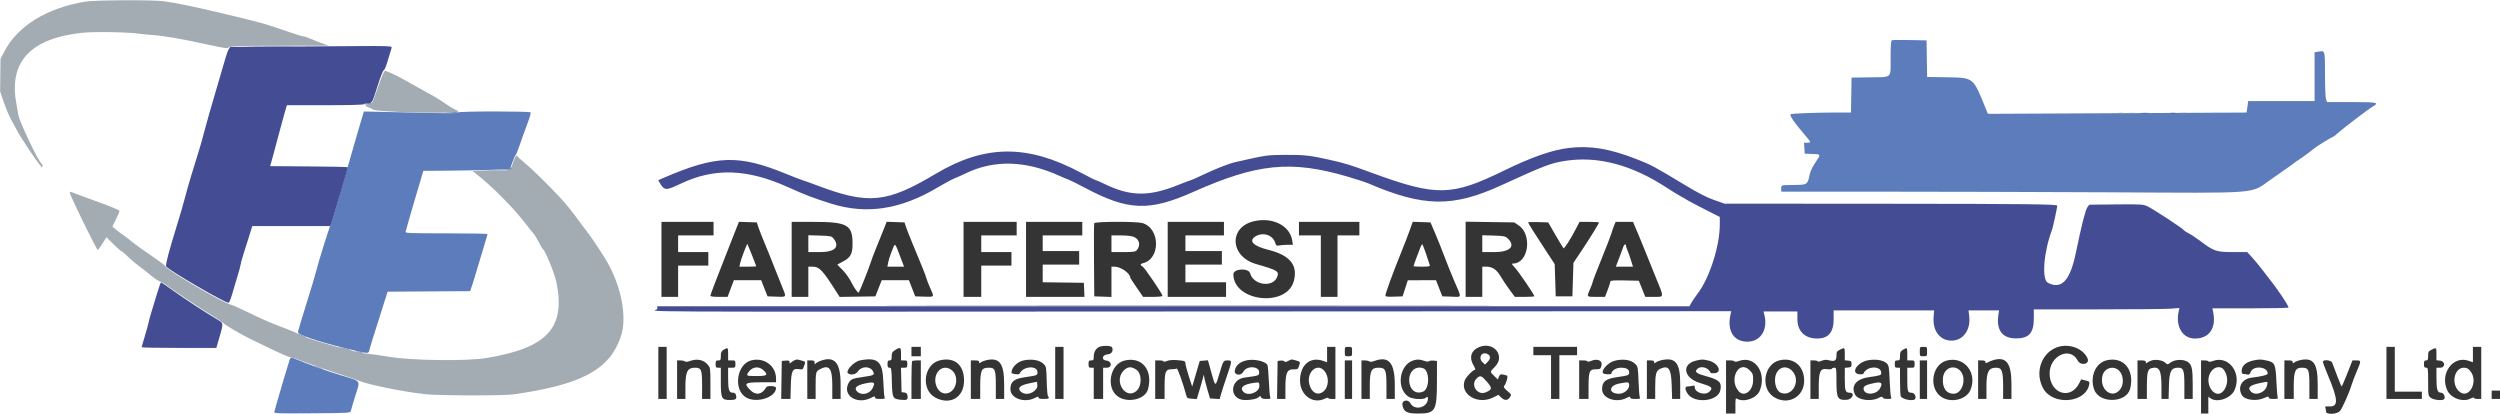 <svg id="svg" version="1.1" xmlns="http://www.w3.org/2000/svg" xmlns:xlink="http://www.w3.org/1999/xlink" width="400" height="66.279" viewBox="0, 0, 400,66.279"><g id="svgg"><path id="path0" d="M200.667 35.386 C 196.547 36.320,196.776 41.050,201.000 42.256 C 204.449 43.242,204.716 43.410,204.324 44.356 C 203.617 46.063,200.523 45.614,200.023 43.733 C 199.782 42.828,197.331 42.968,197.337 43.887 C 197.367 48.272,205.860 49.226,207.008 44.973 C 207.694 42.428,206.399 40.838,202.937 39.974 C 200.514 39.370,199.719 38.547,200.864 37.828 C 202.031 37.096,203.613 37.577,204.012 38.787 C 204.187 39.317,204.247 39.359,204.706 39.267 C 204.982 39.212,205.581 39.167,206.035 39.167 L 206.863 39.167 206.750 38.458 C 206.374 36.102,203.627 34.714,200.667 35.386 M105.833 41.500 L 105.833 47.500 107.167 47.500 L 108.500 47.500 108.500 45.000 L 108.500 42.500 110.917 42.500 L 113.333 42.500 113.333 41.417 L 113.333 40.333 110.917 40.333 L 108.500 40.333 108.500 39.000 L 108.500 37.667 111.333 37.667 L 114.167 37.667 114.167 36.583 L 114.167 35.500 110.000 35.500 L 105.833 35.500 105.833 41.500 M116.962 38.702 C 114.512 44.915,113.667 47.124,113.667 47.311 C 113.667 47.437,114.127 47.500,115.042 47.499 L 116.417 47.499 116.917 46.167 L 117.417 44.835 119.601 44.834 L 121.786 44.833 122.296 46.125 L 122.807 47.417 124.237 47.465 C 125.904 47.521,125.858 47.610,125.101 45.782 C 124.790 45.031,124.231 43.629,123.860 42.667 C 123.489 41.704,122.838 40.092,122.413 39.083 C 121.989 38.075,121.516 36.875,121.363 36.417 L 121.083 35.583 119.656 35.536 L 118.229 35.488 116.962 38.702 M126.667 41.500 L 126.667 47.500 128.000 47.500 L 129.333 47.500 129.333 45.083 L 129.333 42.667 129.958 42.667 C 131.111 42.668,131.576 43.156,133.890 46.796 L 134.343 47.508 137.202 47.462 L 140.061 47.417 140.568 46.125 L 141.075 44.833 143.250 44.833 L 145.425 44.833 145.932 46.125 L 146.438 47.417 147.886 47.465 C 149.545 47.520,149.513 47.567,148.838 46.094 C 148.566 45.499,148.292 44.803,148.231 44.548 C 148.126 44.115,147.486 42.514,145.881 38.667 C 145.518 37.796,145.108 36.746,144.970 36.333 L 144.720 35.583 143.291 35.535 L 141.862 35.487 141.523 36.369 C 141.337 36.853,140.798 38.188,140.325 39.333 C 139.853 40.479,139.370 41.754,139.251 42.167 C 139.060 42.835,137.538 46.651,137.397 46.815 C 137.305 46.923,136.698 46.123,136.398 45.500 C 135.943 44.553,135.148 43.454,134.511 42.892 C 134.184 42.603,133.954 42.340,134.000 42.308 C 134.046 42.276,134.458 42.055,134.917 41.816 C 136.105 41.196,136.419 40.587,136.409 38.917 C 136.390 35.964,135.541 35.502,130.125 35.501 L 126.667 35.500 126.667 41.500 M154.167 41.500 L 154.167 47.500 155.583 47.500 L 157.000 47.500 157.000 45.000 L 157.000 42.500 159.417 42.500 L 161.833 42.500 161.833 41.417 L 161.833 40.333 159.417 40.333 L 157.000 40.333 157.000 39.000 L 157.000 37.667 159.833 37.667 L 162.667 37.667 162.667 36.583 L 162.667 35.500 158.417 35.500 L 154.167 35.500 154.167 41.500 M164.167 41.500 L 164.167 47.500 168.841 47.500 L 173.515 47.500 173.466 46.375 L 173.417 45.250 170.125 45.205 L 166.833 45.160 166.833 43.746 L 166.833 42.333 169.750 42.333 L 172.667 42.333 172.667 41.250 L 172.667 40.167 169.750 40.167 L 166.833 40.167 166.833 38.917 L 166.833 37.667 170.000 37.667 L 173.167 37.667 173.167 36.583 L 173.167 35.500 168.667 35.500 L 164.167 35.500 164.167 41.500 M175.076 35.709 C 175.032 35.825,175.015 38.506,175.039 41.668 L 175.083 47.417 176.458 47.465 L 177.833 47.513 177.833 45.090 L 177.833 42.667 178.339 42.667 C 179.305 42.667,180.833 43.728,180.833 44.400 C 180.833 44.464,181.298 45.189,181.867 46.009 L 182.900 47.500 184.450 47.500 C 185.338 47.500,186.000 47.431,186.000 47.339 C 186.000 47.034,183.151 42.836,182.825 42.662 C 182.387 42.428,182.416 42.224,182.904 42.101 C 185.736 41.391,185.618 36.463,182.750 35.683 C 181.765 35.415,175.180 35.438,175.076 35.709 M186.833 41.500 L 186.833 47.500 191.500 47.500 L 196.167 47.500 196.167 46.333 L 196.167 45.167 192.917 45.167 L 189.667 45.167 189.667 43.750 L 189.667 42.333 192.583 42.333 L 195.500 42.333 195.500 41.250 L 195.500 40.167 192.583 40.167 L 189.667 40.167 189.667 38.917 L 189.667 37.667 192.750 37.667 L 195.833 37.667 195.833 36.583 L 195.833 35.500 191.333 35.500 L 186.833 35.500 186.833 41.500 M207.833 36.583 L 207.833 37.667 209.583 37.667 L 211.333 37.667 211.333 42.583 L 211.333 47.500 212.667 47.500 L 214.000 47.500 214.000 42.583 L 214.000 37.667 215.750 37.667 L 217.500 37.667 217.500 36.583 L 217.500 35.500 212.667 35.500 L 207.833 35.500 207.833 36.583 M225.581 36.785 C 225.330 37.499,224.638 39.283,224.044 40.750 C 222.834 43.735,221.667 46.947,221.667 47.288 C 221.667 47.463,221.974 47.503,223.042 47.465 L 224.417 47.417 224.833 46.128 L 225.250 44.840 227.504 44.837 L 229.758 44.833 230.265 46.125 L 230.771 47.417 232.240 47.465 C 233.960 47.522,233.912 47.807,232.667 44.917 C 232.193 43.817,231.484 42.054,231.092 41.000 C 230.699 39.946,230.041 38.296,229.628 37.333 L 228.877 35.583 227.458 35.535 L 226.038 35.488 225.581 36.785 M234.500 41.487 L 234.500 47.500 235.833 47.500 L 237.167 47.500 237.167 45.083 L 237.167 42.667 237.766 42.667 C 238.789 42.667,239.449 43.107,240.105 44.226 C 240.433 44.786,241.079 45.751,241.540 46.372 L 242.379 47.500 243.940 47.500 C 244.798 47.500,245.500 47.452,245.500 47.393 C 245.500 47.160,242.921 43.379,242.361 42.792 C 241.869 42.276,241.821 42.167,242.082 42.167 C 244.565 42.167,245.220 37.534,242.950 36.030 L 242.275 35.583 238.388 35.528 L 234.500 35.473 234.500 41.487 M244.500 35.589 C 244.500 35.708,245.550 37.375,247.417 40.219 L 248.750 42.250 248.833 44.833 L 248.917 47.417 250.250 47.417 L 251.583 47.417 251.667 44.735 L 251.750 42.053 253.024 40.152 C 254.333 38.196,255.833 35.763,255.833 35.595 C 255.833 35.543,255.133 35.500,254.278 35.500 L 252.722 35.500 252.227 36.458 C 251.295 38.264,250.285 39.851,250.153 39.717 C 250.081 39.644,249.502 38.683,248.867 37.583 L 247.712 35.583 246.106 35.536 C 245.223 35.509,244.500 35.534,244.500 35.589 M258.255 36.097 C 258.118 36.426,257.931 36.970,257.839 37.306 C 257.748 37.642,257.034 39.488,256.253 41.408 C 255.472 43.328,254.833 44.988,254.833 45.096 C 254.833 45.204,254.646 45.716,254.417 46.234 C 253.844 47.528,253.822 47.500,255.402 47.500 L 256.804 47.500 257.235 46.371 C 257.473 45.751,257.667 45.149,257.667 45.033 C 257.667 44.873,258.201 44.835,259.938 44.870 L 262.208 44.917 262.729 46.206 L 263.250 47.496 264.625 47.498 C 266.319 47.500,266.303 47.736,264.854 44.207 C 264.223 42.673,263.460 40.779,263.158 40.000 C 262.855 39.221,262.409 38.133,262.167 37.583 C 261.924 37.033,261.628 36.340,261.509 36.042 L 261.293 35.500 259.899 35.500 L 258.504 35.500 258.255 36.097 M133.348 38.143 C 134.429 39.479,133.607 40.333,131.241 40.333 L 129.333 40.333 129.333 38.985 L 129.333 37.637 131.182 37.694 C 132.889 37.746,133.054 37.780,133.348 38.143 M181.423 37.909 C 182.338 38.291,182.544 39.275,181.871 40.042 C 181.655 40.287,181.316 40.333,179.724 40.333 L 177.833 40.333 177.833 39.000 L 177.833 37.667 179.339 37.667 C 180.277 37.667,181.062 37.758,181.423 37.909 M241.237 38.154 C 242.551 39.390,241.618 40.333,239.083 40.333 L 237.167 40.333 237.167 38.985 L 237.167 37.637 238.987 37.694 C 240.643 37.745,240.846 37.786,241.237 38.154 M120.312 40.809 C 120.690 41.758,121.000 42.565,121.000 42.601 C 121.000 42.637,120.394 42.667,119.653 42.667 L 118.307 42.667 118.414 42.125 C 118.527 41.558,119.513 38.952,119.583 39.035 C 119.606 39.062,119.933 39.860,120.312 40.809 M144.251 41.625 L 144.652 42.667 143.318 42.667 L 141.985 42.667 142.099 42.042 C 142.161 41.698,142.360 41.042,142.540 40.583 C 143.301 38.646,143.045 38.490,144.251 41.625 M227.914 39.917 C 228.027 40.192,228.248 40.829,228.405 41.333 C 228.561 41.837,228.728 42.344,228.775 42.458 C 228.840 42.615,228.526 42.667,227.514 42.667 C 226.773 42.667,226.167 42.634,226.167 42.593 C 226.167 42.479,226.976 40.265,227.277 39.555 C 227.451 39.146,227.576 39.006,227.627 39.167 C 227.671 39.304,227.800 39.642,227.914 39.917 M260.167 39.360 C 260.167 39.455,260.270 39.769,260.397 40.058 C 260.523 40.347,260.773 41.052,260.951 41.625 L 261.276 42.667 259.905 42.667 L 258.534 42.667 259.031 41.375 C 259.304 40.665,259.608 39.842,259.707 39.548 C 259.869 39.060,260.167 38.939,260.167 39.360 M150.042 48.958 C 172.110 48.982,208.223 48.982,230.292 48.958 C 252.360 48.935,234.304 48.916,190.167 48.916 C 146.029 48.916,127.973 48.935,150.042 48.958 M175.893 55.499 C 175.358 55.715,175.000 56.331,175.000 57.037 C 175.000 57.598,174.954 57.667,174.583 57.667 C 174.218 57.667,174.167 57.739,174.167 58.250 C 174.167 58.761,174.218 58.833,174.583 58.833 L 175.000 58.833 175.000 61.333 L 175.000 63.833 175.750 63.833 L 176.500 63.833 176.500 61.333 L 176.500 58.833 177.094 58.833 C 177.972 58.833,177.915 57.782,177.032 57.697 C 176.162 57.614,176.310 56.773,177.208 56.698 C 177.857 56.645,178.166 56.173,177.940 55.584 C 177.832 55.303,176.513 55.248,175.893 55.499 M236.583 55.567 C 235.367 56.104,235.037 57.214,235.737 58.409 C 235.981 58.826,236.103 59.167,236.008 59.167 C 235.660 59.167,234.514 60.370,234.330 60.928 C 233.597 63.149,236.487 64.822,238.925 63.587 L 239.740 63.175 240.171 63.587 C 240.725 64.118,241.222 64.112,241.577 63.569 C 241.857 63.142,241.854 63.133,241.174 62.551 C 240.675 62.124,240.535 61.909,240.659 61.759 C 241.010 61.336,241.336 60.156,241.120 60.090 C 240.173 59.800,239.995 59.825,239.825 60.273 L 239.655 60.720 239.077 60.161 C 238.363 59.468,238.360 59.512,239.167 58.706 C 240.944 56.929,238.959 54.518,236.583 55.567 M328.833 55.681 C 326.487 56.745,325.592 59.765,326.917 62.150 C 328.460 64.929,333.674 64.505,334.265 61.552 C 334.360 61.075,334.329 61.039,333.678 60.874 L 332.990 60.700 332.669 61.329 C 331.265 64.080,327.950 62.970,327.940 59.745 C 327.932 56.909,331.234 55.379,332.418 57.669 C 332.888 58.578,334.399 58.295,334.015 57.371 C 333.296 55.634,330.760 54.807,328.833 55.681 M105.333 59.667 L 105.333 63.833 106.000 63.833 L 106.667 63.833 106.667 59.667 L 106.667 55.500 106.000 55.500 L 105.333 55.500 105.333 59.667 M145.833 56.250 L 145.833 57.000 146.583 57.000 L 147.333 57.000 147.333 56.250 L 147.333 55.500 146.583 55.500 L 145.833 55.500 145.833 56.250 M168.833 59.667 L 168.833 63.833 169.500 63.833 L 170.167 63.833 170.167 59.667 L 170.167 55.500 169.500 55.500 L 168.833 55.500 168.833 59.667 M212.333 56.731 L 212.333 57.961 211.661 57.729 C 209.613 57.024,208.012 58.405,208.004 60.883 C 207.996 63.221,210.075 64.735,211.986 63.782 C 212.268 63.641,212.500 63.595,212.500 63.679 C 212.500 63.764,212.762 63.833,213.083 63.833 L 213.667 63.833 213.667 59.667 L 213.667 55.500 213.000 55.500 L 212.333 55.500 212.333 56.731 M215.167 56.250 C 215.167 56.996,215.170 57.000,215.750 57.000 C 216.330 57.000,216.333 56.996,216.333 56.250 C 216.333 55.504,216.330 55.500,215.750 55.500 C 215.170 55.500,215.167 55.504,215.167 56.250 M245.333 56.167 L 245.333 56.833 246.750 56.833 L 248.167 56.833 248.167 60.333 L 248.167 63.833 248.833 63.833 L 249.500 63.833 249.500 60.333 L 249.500 56.833 250.917 56.833 L 252.333 56.833 252.333 56.167 L 252.333 55.500 248.833 55.500 L 245.333 55.500 245.333 56.167 M307.167 56.250 C 307.167 56.996,307.170 57.000,307.750 57.000 C 308.330 57.000,308.333 56.996,308.333 56.250 C 308.333 55.504,308.330 55.500,307.750 55.500 C 307.170 55.500,307.167 55.504,307.167 56.250 M381.833 59.667 L 381.833 63.833 384.667 63.833 L 387.500 63.833 387.500 63.250 L 387.500 62.667 385.333 62.667 L 383.167 62.667 383.167 59.083 L 383.167 55.500 382.500 55.500 L 381.833 55.500 381.833 59.667 M395.667 56.731 L 395.667 57.961 394.970 57.721 C 392.465 56.858,390.350 59.765,391.549 62.424 C 392.135 63.724,394.057 64.410,395.306 63.764 C 395.600 63.612,395.833 63.567,395.833 63.662 C 395.833 63.756,396.096 63.833,396.417 63.833 L 397.000 63.833 397.000 59.667 L 397.000 55.500 396.333 55.500 L 395.667 55.500 395.667 56.731 M115.792 55.960 C 115.408 56.198,115.333 56.359,115.333 56.955 C 115.333 57.603,115.296 57.667,114.917 57.667 C 114.552 57.667,114.500 57.739,114.500 58.250 C 114.500 58.761,114.552 58.833,114.917 58.833 L 115.333 58.833 115.333 61.083 C 115.333 63.775,115.449 64.000,116.823 64.000 C 117.731 64.000,117.916 63.850,117.763 63.241 C 117.689 62.948,117.546 62.833,117.253 62.833 C 116.648 62.833,116.500 62.376,116.500 60.511 L 116.500 58.833 117.083 58.833 C 117.639 58.833,117.667 58.806,117.667 58.250 C 117.667 57.694,117.639 57.667,117.083 57.667 L 116.500 57.667 116.500 56.667 C 116.500 55.575,116.466 55.541,115.792 55.960 M143.208 56.019 C 142.749 56.313,142.667 56.465,142.667 57.016 C 142.667 57.556,142.610 57.667,142.333 57.667 C 142.063 57.667,142.000 57.778,142.000 58.250 C 142.000 58.714,142.065 58.833,142.320 58.833 C 142.618 58.833,142.645 58.994,142.695 61.078 C 142.758 63.655,142.836 63.818,144.058 63.956 C 145.099 64.073,145.296 63.971,145.206 63.358 C 145.147 62.958,145.039 62.841,144.691 62.801 L 144.250 62.750 144.203 60.792 L 144.156 58.833 144.661 58.833 C 145.128 58.833,145.167 58.788,145.167 58.250 C 145.167 57.713,145.127 57.667,144.667 57.667 L 144.167 57.667 144.167 56.667 C 144.167 55.544,144.061 55.473,143.208 56.019 M294.375 55.958 C 293.891 56.198,293.833 56.303,293.833 56.935 C 293.833 57.733,293.554 57.883,292.550 57.625 C 292.183 57.531,291.831 57.566,291.425 57.736 C 291.099 57.872,290.833 57.912,290.833 57.825 C 290.833 57.738,290.571 57.667,290.250 57.667 L 289.667 57.667 289.667 60.750 L 289.667 63.833 290.333 63.833 L 291.000 63.833 291.000 61.856 C 291.000 59.425,291.258 58.892,292.349 59.066 C 292.706 59.124,293.025 59.095,293.083 59.000 C 293.140 58.908,293.332 58.833,293.510 58.833 C 293.814 58.833,293.833 58.967,293.833 61.071 C 293.833 63.724,294.027 64.062,295.491 63.966 C 296.388 63.908,296.834 62.833,295.961 62.833 C 295.269 62.833,295.167 62.551,295.167 60.644 L 295.167 58.854 295.708 58.802 C 296.187 58.756,296.250 58.692,296.250 58.250 C 296.250 57.808,296.187 57.744,295.708 57.698 L 295.167 57.646 295.167 56.656 C 295.167 55.573,295.160 55.567,294.375 55.958 M304.459 55.974 C 304.074 56.205,304.001 56.364,304.000 56.958 C 304.000 57.603,303.962 57.667,303.583 57.667 C 303.218 57.667,303.167 57.739,303.167 58.250 C 303.167 58.761,303.218 58.833,303.583 58.833 L 304.000 58.833 304.003 61.042 C 304.004 62.256,304.060 63.333,304.128 63.433 C 304.460 63.932,306.168 64.236,306.412 63.841 C 306.654 63.449,306.300 62.833,305.833 62.833 C 305.224 62.833,305.167 62.639,305.167 60.570 L 305.167 58.833 305.750 58.833 C 306.306 58.833,306.333 58.806,306.333 58.250 C 306.333 57.694,306.306 57.667,305.750 57.667 L 305.167 57.667 305.167 56.667 C 305.167 55.584,305.143 55.561,304.459 55.974 M389.042 55.958 C 388.556 56.199,388.500 56.301,388.500 56.947 C 388.500 57.556,388.449 57.667,388.167 57.667 C 387.897 57.667,387.833 57.778,387.833 58.250 C 387.833 58.722,387.897 58.833,388.167 58.833 C 388.483 58.833,388.500 58.944,388.500 61.071 C 388.500 63.290,388.504 63.312,388.939 63.655 C 389.404 64.020,390.888 64.150,391.079 63.841 C 391.298 63.486,390.969 62.833,390.571 62.833 C 389.983 62.833,389.833 62.362,389.833 60.511 L 389.833 58.833 390.427 58.833 C 391.298 58.833,391.249 57.782,390.375 57.698 L 389.833 57.646 389.833 56.656 C 389.833 55.573,389.826 55.567,389.042 55.958 M237.908 56.603 C 238.496 56.829,238.561 57.335,238.067 57.850 L 237.605 58.333 237.219 57.971 C 236.481 57.277,236.996 56.253,237.908 56.603 M110.419 57.751 C 109.993 57.903,109.697 57.930,109.594 57.827 C 109.506 57.739,109.186 57.667,108.883 57.667 L 108.333 57.667 108.333 60.750 L 108.333 63.833 109.000 63.833 L 109.667 63.833 109.667 61.925 C 109.667 59.450,109.977 58.833,111.221 58.833 C 112.203 58.833,112.333 59.156,112.333 61.593 L 112.333 63.833 113.000 63.833 L 113.667 63.833 113.667 61.346 C 113.667 58.920,113.656 58.847,113.239 58.351 C 112.575 57.562,111.559 57.345,110.419 57.751 M120.213 57.656 C 117.838 58.247,117.281 62.419,119.417 63.620 C 121.097 64.564,124.161 63.560,124.166 62.064 C 124.167 61.734,122.776 61.645,122.597 61.963 C 121.943 63.132,120.950 63.317,120.067 62.433 C 118.950 61.316,119.159 61.167,121.833 61.167 L 124.167 61.167 124.167 60.578 C 124.167 58.541,122.274 57.142,120.213 57.656 M127.167 57.618 C 127.029 57.669,126.785 57.825,126.625 57.964 C 126.362 58.194,126.333 58.190,126.333 57.932 C 126.333 57.704,126.208 57.657,125.708 57.698 L 125.083 57.750 125.038 60.792 L 124.992 63.833 125.733 63.833 L 126.473 63.833 126.528 61.767 C 126.594 59.315,126.796 58.898,127.840 59.065 C 128.395 59.154,128.449 59.123,128.634 58.610 C 128.906 57.858,128.912 57.871,128.208 57.675 C 127.524 57.485,127.527 57.486,127.167 57.618 M131.267 57.739 C 130.909 57.870,130.554 58.077,130.478 58.197 C 130.379 58.352,130.338 58.307,130.336 58.042 C 130.334 57.725,130.243 57.667,129.750 57.667 L 129.167 57.667 129.167 60.750 L 129.167 63.833 129.833 63.833 L 130.500 63.833 130.500 61.847 C 130.500 59.566,130.539 59.408,131.179 59.077 C 132.697 58.292,133.167 58.903,133.167 61.667 L 133.167 63.833 133.833 63.833 L 134.500 63.833 134.498 61.458 C 134.494 58.007,133.535 56.904,131.267 57.739 M137.614 57.661 C 136.617 57.854,135.229 59.342,135.684 59.730 C 136.088 60.075,136.944 59.919,137.250 59.445 C 137.816 58.569,139.193 58.536,139.664 59.386 C 139.997 59.986,139.857 60.066,138.039 60.321 C 136.363 60.555,136.090 60.675,135.752 61.330 C 134.753 63.261,137.117 64.798,139.340 63.663 C 139.894 63.381,140.000 63.367,140.000 63.580 C 140.000 63.773,140.200 63.833,140.843 63.833 C 141.479 63.833,141.653 63.782,141.552 63.625 C 141.477 63.510,141.379 62.353,141.332 61.054 C 141.217 57.820,140.443 57.114,137.614 57.661 M150.354 57.661 C 147.770 58.299,147.299 62.368,149.664 63.619 C 152.044 64.877,154.238 63.583,154.246 60.917 C 154.254 58.366,152.713 57.078,150.354 57.661 M157.709 57.657 C 157.412 57.731,157.056 57.885,156.918 57.999 C 156.712 58.170,156.667 58.159,156.667 57.937 C 156.667 57.733,156.504 57.667,156.000 57.667 L 155.333 57.667 155.333 60.750 L 155.333 63.833 156.083 63.833 L 156.833 63.833 156.836 61.875 C 156.839 59.206,157.008 58.833,158.221 58.833 C 159.203 58.833,159.333 59.156,159.333 61.593 L 159.333 63.833 160.000 63.833 L 160.667 63.833 160.664 61.458 C 160.661 58.094,159.901 57.116,157.709 57.657 M163.806 57.657 C 162.778 57.857,161.833 58.803,161.833 59.632 C 161.833 59.844,163.064 59.998,163.143 59.796 C 163.616 58.584,166.000 58.401,166.000 59.578 C 166.000 60.039,165.912 60.074,164.083 60.340 C 162.214 60.612,161.667 61.053,161.667 62.288 C 161.667 63.726,163.894 64.528,165.548 63.685 C 166.037 63.436,166.167 63.418,166.167 63.601 C 166.167 63.769,166.399 63.833,167.000 63.833 C 167.816 63.833,167.987 63.726,167.681 63.408 C 167.597 63.321,167.503 62.220,167.473 60.962 C 167.418 58.747,167.403 58.660,166.977 58.235 C 166.358 57.616,165.149 57.396,163.806 57.657 M179.941 57.683 C 177.579 58.244,176.880 62.063,178.885 63.452 C 180.472 64.552,183.249 63.881,183.678 62.294 C 184.509 59.220,182.727 57.020,179.941 57.683 M186.698 57.761 C 186.406 57.883,186.167 57.913,186.167 57.825 C 186.167 57.738,185.867 57.667,185.500 57.667 L 184.833 57.667 184.833 60.750 L 184.833 63.833 185.583 63.833 L 186.333 63.833 186.336 61.875 C 186.339 59.458,186.485 59.083,187.424 59.083 C 187.787 59.083,188.163 59.031,188.261 58.968 C 188.411 58.870,189.232 61.157,189.828 63.333 C 189.926 63.690,190.053 63.757,190.713 63.800 L 191.484 63.851 191.904 62.467 C 192.135 61.706,192.394 60.783,192.479 60.417 C 192.591 59.932,192.639 59.864,192.654 60.167 C 192.665 60.396,192.882 61.296,193.136 62.167 L 193.598 63.750 194.373 63.800 L 195.148 63.851 195.341 63.134 C 195.447 62.739,195.864 61.454,196.267 60.277 C 197.161 57.668,197.161 57.667,196.413 57.667 C 195.750 57.667,195.722 57.709,195.168 59.583 C 194.455 61.994,194.477 61.992,193.839 59.687 L 193.275 57.650 192.616 57.700 L 191.957 57.750 191.354 59.805 L 190.750 61.860 190.220 60.222 C 189.928 59.321,189.685 58.412,189.678 58.203 C 189.665 57.757,189.571 57.718,188.239 57.615 C 187.601 57.566,187.033 57.619,186.698 57.761 M199.500 57.647 C 198.385 57.885,197.738 58.433,197.569 59.282 C 197.418 60.035,198.555 60.200,198.927 59.480 C 199.469 58.432,201.593 58.574,201.467 59.649 C 201.414 60.104,201.432 60.098,199.098 60.417 C 196.982 60.706,196.610 63.436,198.618 63.940 C 199.346 64.123,200.968 63.914,201.324 63.592 C 201.629 63.316,201.669 63.313,201.764 63.561 C 201.840 63.757,202.078 63.833,202.619 63.833 C 203.272 63.833,203.352 63.796,203.238 63.542 C 203.166 63.381,203.064 62.200,203.012 60.917 C 202.960 59.633,202.856 58.489,202.781 58.374 C 202.400 57.784,200.662 57.399,199.500 57.647 M206.096 57.756 C 205.751 57.936,205.576 57.956,205.495 57.825 C 205.432 57.723,205.164 57.665,204.899 57.695 L 204.417 57.750 204.371 60.792 L 204.326 63.833 204.996 63.833 L 205.667 63.833 205.667 62.042 C 205.667 59.665,205.924 59.077,206.952 59.097 C 207.586 59.110,207.670 59.063,207.827 58.614 C 208.077 57.896,208.063 57.866,207.375 57.675 C 206.596 57.459,206.675 57.454,206.096 57.756 M219.919 57.747 C 219.493 57.902,219.197 57.930,219.094 57.827 C 219.006 57.739,218.686 57.667,218.383 57.667 L 217.833 57.667 217.833 60.750 L 217.833 63.833 218.500 63.833 L 219.167 63.833 219.167 61.742 C 219.167 59.319,219.402 58.833,220.576 58.833 C 221.678 58.833,221.833 59.182,221.833 61.667 L 221.833 63.833 222.500 63.833 L 223.167 63.833 223.167 61.578 C 223.167 58.042,222.213 56.917,219.919 57.747 M226.152 57.659 C 223.888 58.346,223.356 62.109,225.333 63.458 C 225.951 63.880,227.771 63.996,228.131 63.636 C 228.410 63.357,228.559 63.576,228.432 64.080 C 228.118 65.332,226.266 65.643,225.686 64.542 C 225.302 63.812,224.265 64.012,224.389 64.792 C 224.561 65.873,225.088 66.167,226.859 66.167 C 229.671 66.167,229.902 65.782,229.910 61.083 L 229.917 57.750 229.354 57.696 C 229.044 57.667,228.721 57.712,228.635 57.798 C 228.539 57.894,228.246 57.870,227.865 57.734 C 227.172 57.487,226.778 57.470,226.152 57.659 M254.542 57.755 C 254.244 57.881,254.000 57.913,254.000 57.825 C 254.000 57.738,253.700 57.667,253.333 57.667 L 252.667 57.667 252.667 60.750 L 252.667 63.833 253.417 63.833 L 254.167 63.833 254.169 61.875 C 254.172 59.409,254.308 59.083,255.333 59.083 C 256.022 59.083,256.079 59.048,256.227 58.534 C 256.468 57.699,255.612 57.303,254.542 57.755 M258.292 57.736 C 257.256 58.014,256.070 59.358,256.525 59.738 C 256.751 59.926,257.833 59.951,257.833 59.769 C 257.833 59.312,258.591 58.833,259.313 58.833 C 260.227 58.833,260.667 59.075,260.667 59.578 C 260.667 60.039,260.578 60.074,258.750 60.340 C 256.881 60.612,256.333 61.053,256.333 62.288 C 256.333 63.726,258.561 64.528,260.215 63.685 C 260.703 63.436,260.833 63.418,260.833 63.601 C 260.833 63.769,261.067 63.833,261.677 63.833 C 262.312 63.833,262.486 63.782,262.385 63.625 C 262.311 63.510,262.212 62.349,262.165 61.044 C 262.083 58.758,262.064 58.655,261.642 58.233 C 260.966 57.557,259.671 57.364,258.292 57.736 M265.709 57.659 C 265.412 57.731,265.056 57.885,264.918 57.999 C 264.712 58.170,264.667 58.159,264.667 57.937 C 264.667 57.739,264.510 57.667,264.083 57.667 L 263.500 57.667 263.500 60.750 L 263.500 63.833 264.167 63.833 L 264.833 63.833 264.833 61.925 C 264.833 59.859,264.981 59.305,265.610 59.018 C 266.995 58.387,267.387 58.947,267.472 61.678 L 267.539 63.833 268.186 63.833 L 268.833 63.833 268.833 61.356 C 268.833 58.012,268.052 57.087,265.709 57.659 M271.399 57.690 C 268.995 58.230,269.352 60.475,271.969 61.267 C 273.935 61.862,274.128 62.039,273.500 62.667 C 272.834 63.332,271.167 62.833,271.167 61.968 C 271.167 61.697,271.091 61.648,270.792 61.728 C 270.585 61.784,270.248 61.830,270.042 61.831 C 269.574 61.834,269.553 62.228,269.981 62.930 C 271.026 64.643,274.915 64.261,275.262 62.411 C 275.500 61.142,275.095 60.762,272.859 60.155 C 271.412 59.763,271.100 59.495,271.558 59.037 C 272.136 58.459,273.364 58.807,273.695 59.643 C 273.725 59.719,274.031 59.747,274.375 59.706 C 275.652 59.551,274.849 58.007,273.321 57.680 C 272.377 57.477,272.343 57.477,271.399 57.690 M278.250 57.749 C 277.851 57.893,277.561 57.926,277.528 57.829 C 277.497 57.740,277.178 57.667,276.819 57.667 L 276.167 57.667 276.167 61.917 L 276.167 66.167 276.917 66.167 L 277.667 66.167 277.667 64.911 C 277.667 63.721,277.684 63.664,277.989 63.827 C 279.106 64.425,281.088 63.690,281.563 62.501 C 282.715 59.623,280.771 56.834,278.250 57.749 M284.687 57.661 C 282.247 58.264,281.635 62.059,283.750 63.474 C 285.974 64.962,288.667 63.562,288.667 60.917 C 288.667 58.525,286.932 57.106,284.687 57.661 M298.833 57.655 C 297.122 57.997,296.064 59.704,297.458 59.872 C 297.802 59.914,298.110 59.880,298.143 59.796 C 298.632 58.542,301.000 58.447,301.000 59.681 C 301.000 60.035,300.837 60.089,299.004 60.349 C 296.950 60.640,296.085 61.769,296.838 63.176 C 297.282 64.004,299.356 64.292,300.539 63.689 C 301.033 63.438,301.165 63.422,301.236 63.606 C 301.290 63.747,301.584 63.833,302.013 63.833 C 302.608 63.833,302.684 63.794,302.571 63.542 C 302.499 63.381,302.398 62.183,302.345 60.879 C 302.260 58.749,302.214 58.473,301.893 58.152 C 301.358 57.618,300.068 57.408,298.833 57.655 M311.451 57.696 C 309.003 58.370,308.540 62.297,310.756 63.595 C 312.311 64.507,314.646 63.889,315.268 62.400 C 316.428 59.624,314.241 56.928,311.451 57.696 M318.824 57.651 C 318.589 57.726,318.233 57.875,318.032 57.983 C 317.730 58.145,317.667 58.134,317.667 57.923 C 317.667 57.741,317.497 57.667,317.083 57.667 L 316.500 57.667 316.500 60.750 L 316.500 63.833 317.167 63.833 L 317.833 63.833 317.833 61.821 C 317.833 59.472,318.168 58.833,319.400 58.833 C 320.307 58.833,320.500 59.358,320.500 61.825 L 320.500 63.833 321.167 63.833 L 321.833 63.833 321.833 61.425 C 321.833 58.052,320.966 56.964,318.824 57.651 M337.020 57.661 C 335.269 58.094,334.342 60.312,335.068 62.333 C 335.893 64.629,340.273 64.501,340.834 62.164 C 341.561 59.134,339.744 56.988,337.020 57.661 M344.281 57.666 C 344.023 57.745,343.704 57.900,343.573 58.009 C 343.381 58.168,343.333 58.153,343.333 57.937 C 343.333 57.733,343.171 57.667,342.667 57.667 L 342.000 57.667 342.000 60.750 L 342.000 63.833 342.750 63.833 L 343.500 63.833 343.500 61.844 C 343.500 59.594,343.636 59.056,344.244 58.903 C 345.506 58.586,345.833 59.212,345.833 61.942 L 345.833 63.833 346.403 63.833 L 346.973 63.833 347.028 61.735 C 347.089 59.406,347.377 58.833,348.483 58.833 C 349.365 58.833,349.500 59.206,349.500 61.638 L 349.500 63.833 350.167 63.833 L 350.833 63.833 350.833 61.525 C 350.833 58.974,350.691 58.331,350.029 57.894 C 349.359 57.451,347.982 57.494,347.325 57.980 C 346.805 58.364,346.805 58.364,346.444 58.033 C 346.020 57.644,344.946 57.461,344.281 57.666 M354.083 57.749 C 353.684 57.893,353.394 57.926,353.361 57.829 C 353.331 57.740,353.049 57.667,352.736 57.667 L 352.167 57.667 352.167 61.917 L 352.167 66.167 352.750 66.167 L 353.333 66.167 353.333 64.824 L 353.333 63.481 353.704 63.741 C 354.757 64.478,356.922 63.740,357.512 62.442 C 358.746 59.723,356.630 56.825,354.083 57.749 M360.833 57.615 C 359.429 57.851,358.667 58.463,358.667 59.356 C 358.667 59.699,358.749 59.834,358.958 59.836 C 359.119 59.837,359.401 59.878,359.585 59.928 C 359.843 59.997,359.963 59.904,360.109 59.518 C 360.518 58.433,362.833 58.645,362.833 59.768 C 362.833 59.984,361.883 60.228,360.296 60.421 C 358.727 60.612,357.979 61.881,358.672 63.176 C 359.117 64.008,360.986 64.264,362.292 63.671 C 362.874 63.407,363.000 63.393,363.000 63.591 C 363.000 63.768,363.208 63.833,363.768 63.833 C 364.413 63.833,364.519 63.789,364.430 63.559 C 364.372 63.408,364.277 62.240,364.219 60.964 C 364.095 58.222,363.971 57.962,362.657 57.680 C 361.806 57.498,361.582 57.490,360.833 57.615 M367.876 57.657 C 367.579 57.731,367.222 57.885,367.084 57.999 C 366.878 58.170,366.833 58.159,366.833 57.937 C 366.833 57.733,366.671 57.667,366.167 57.667 L 365.500 57.667 365.500 60.750 L 365.500 63.833 366.250 63.833 L 367.000 63.833 367.000 61.742 C 367.000 59.399,367.251 58.833,368.289 58.833 C 369.378 58.833,369.500 59.111,369.500 61.593 L 369.500 63.833 370.167 63.833 L 370.833 63.833 370.833 61.484 C 370.833 58.046,370.107 57.107,367.876 57.657 M145.944 57.778 C 145.883 57.839,145.833 59.226,145.833 60.861 L 145.833 63.833 146.583 63.833 L 147.333 63.833 147.333 60.750 L 147.333 57.667 146.694 57.667 C 146.343 57.667,146.006 57.717,145.944 57.778 M215.167 60.750 L 215.167 63.833 215.750 63.833 L 216.333 63.833 216.333 60.750 L 216.333 57.667 215.750 57.667 L 215.167 57.667 215.167 60.750 M307.167 60.750 L 307.167 63.833 307.750 63.833 L 308.333 63.833 308.333 60.750 L 308.333 57.667 307.750 57.667 L 307.167 57.667 307.167 60.750 M371.667 57.901 C 371.667 58.030,372.009 58.949,372.426 59.943 C 374.166 64.081,374.191 65.137,372.548 65.026 C 372.065 64.994,371.978 65.035,372.063 65.257 C 372.120 65.406,372.167 65.671,372.167 65.847 C 372.167 66.370,373.886 66.308,374.383 65.767 C 374.760 65.356,375.880 62.841,376.282 61.503 C 376.406 61.089,376.768 60.142,377.087 59.399 C 377.812 57.709,377.810 57.667,377.029 57.667 L 376.391 57.667 375.570 59.747 C 375.119 60.891,374.712 61.827,374.667 61.827 C 374.621 61.827,374.294 61.060,373.940 60.122 C 373.587 59.184,373.232 58.248,373.152 58.042 C 372.979 57.595,371.667 57.471,371.667 57.901 M122.109 59.200 C 122.972 59.989,122.781 60.167,121.068 60.167 C 119.410 60.167,119.342 60.133,119.771 59.520 C 120.357 58.684,121.391 58.543,122.109 59.200 M181.775 59.121 C 182.707 59.716,182.752 61.728,181.852 62.532 C 180.133 64.068,178.140 61.014,179.760 59.323 C 180.401 58.653,180.956 58.598,181.775 59.121 M279.933 59.233 C 280.456 59.756,280.500 59.880,280.500 60.833 C 280.500 62.511,279.108 63.603,278.217 62.625 C 276.532 60.775,278.193 57.493,279.933 59.233 M355.787 59.136 C 356.577 60.125,356.526 61.729,355.676 62.625 C 354.430 63.938,352.718 61.597,353.586 59.767 C 354.077 58.733,355.206 58.409,355.787 59.136 M152.315 59.260 C 153.553 60.302,153.010 62.697,151.481 62.940 C 149.852 63.200,148.963 60.457,150.281 59.236 C 150.864 58.696,151.655 58.705,152.315 59.260 M211.895 59.338 C 212.708 60.304,212.623 61.950,211.724 62.658 C 210.839 63.353,209.864 62.852,209.504 61.517 C 208.982 59.576,210.744 57.970,211.895 59.338 M227.743 58.937 C 228.754 59.325,228.747 62.182,227.734 62.644 C 226.721 63.105,225.779 62.580,225.535 61.417 C 225.175 59.699,226.334 58.396,227.743 58.937 M286.816 59.422 C 288.168 60.963,286.759 63.553,284.950 62.850 C 284.392 62.633,284.000 61.799,284.000 60.828 C 284.000 58.936,285.661 58.107,286.816 59.422 M313.552 59.236 C 314.750 60.346,314.060 63.000,312.572 63.000 C 311.378 63.000,310.725 62.019,310.876 60.449 C 311.020 58.950,312.514 58.273,313.552 59.236 M339.080 59.330 C 339.724 60.002,339.848 61.324,339.343 62.129 C 338.143 64.040,335.816 62.418,336.403 60.079 C 336.712 58.846,338.214 58.426,339.080 59.330 M395.214 59.321 C 396.711 61.100,394.896 64.173,393.336 62.503 C 392.151 61.234,392.734 58.833,394.227 58.833 C 394.660 58.833,394.906 58.955,395.214 59.321 M237.913 61.088 C 238.792 62.117,238.765 62.336,237.705 62.780 C 236.386 63.331,235.230 61.588,236.242 60.576 C 236.827 59.992,237.030 60.054,237.913 61.088 M139.592 62.150 C 139.122 63.058,137.826 63.326,137.154 62.654 C 136.574 62.074,137.024 61.637,138.519 61.332 C 139.924 61.046,140.095 61.177,139.592 62.150 M165.511 62.539 C 164.858 63.122,163.843 63.176,163.321 62.654 C 162.740 62.074,163.191 61.637,164.686 61.333 L 165.917 61.083 165.972 61.580 C 166.014 61.965,165.910 62.182,165.511 62.539 M300.812 62.122 C 300.206 63.255,298.167 63.277,298.167 62.151 C 298.167 61.760,298.615 61.538,299.929 61.278 C 301.039 61.059,301.265 61.276,300.812 62.122 M362.730 61.643 C 362.501 62.787,360.919 63.419,360.167 62.667 C 359.531 62.031,359.949 61.626,361.583 61.293 C 362.960 61.013,362.862 60.983,362.730 61.643 M201.500 61.752 C 201.500 62.797,199.640 63.466,198.927 62.679 C 198.333 62.022,198.901 61.516,200.500 61.275 C 201.479 61.127,201.500 61.138,201.500 61.752 M260.667 61.652 C 260.667 62.313,259.848 63.000,259.060 63.000 C 257.321 63.000,257.344 61.695,259.088 61.362 C 260.545 61.084,260.667 61.106,260.667 61.652 M398.667 63.167 L 398.667 63.833 399.333 63.833 L 400.000 63.833 400.000 63.167 L 400.000 62.500 399.333 62.500 L 398.667 62.500 398.667 63.167 " stroke="none" fill="#343434" fill-rule="evenodd"></path><path id="path1" d="M302.708 6.440 C 302.554 6.505,302.499 7.226,302.497 9.222 C 302.494 12.631,302.819 12.316,299.243 12.371 L 296.250 12.417 296.204 15.208 L 296.159 18.000 293.621 18.001 C 290.915 18.003,286.890 18.150,286.536 18.261 C 286.219 18.359,286.990 19.505,288.790 21.609 C 289.816 22.809,289.823 22.833,289.158 22.833 L 288.649 22.833 288.700 23.708 L 288.750 24.583 289.958 24.632 C 291.383 24.690,291.371 24.652,290.425 26.062 C 289.916 26.821,289.622 27.481,289.487 28.165 C 289.224 29.503,289.106 29.574,287.103 29.594 C 284.902 29.617,285.000 29.591,285.000 30.167 L 285.000 30.667 300.875 30.667 C 309.606 30.667,325.900 30.713,337.083 30.769 C 362.333 30.896,359.930 31.087,363.400 28.673 C 366.095 26.798,367.097 26.088,367.167 26.007 C 367.212 25.953,367.475 25.770,367.750 25.599 C 368.306 25.254,369.967 24.026,370.293 23.718 C 370.539 23.487,373.253 21.833,373.388 21.833 C 373.438 21.833,373.728 21.602,374.031 21.319 C 374.793 20.609,378.885 17.491,379.590 17.083 C 380.762 16.405,380.441 16.333,376.246 16.333 L 372.325 16.333 372.163 15.906 C 372.073 15.671,372.000 13.875,372.000 11.916 C 372.000 8.023,372.015 8.078,370.994 8.251 L 370.333 8.363 370.333 12.265 L 370.333 16.167 365.019 16.167 L 359.705 16.167 359.591 17.083 C 359.528 17.587,359.463 18.004,359.446 18.008 C 359.430 18.013,350.111 18.061,338.737 18.114 L 318.057 18.212 317.593 17.064 C 315.701 12.381,315.767 12.433,311.545 12.365 L 308.341 12.314 308.295 9.389 L 308.250 6.463 305.583 6.408 C 304.117 6.378,302.823 6.392,302.708 6.440 M40.042 7.458 C 41.852 7.485,44.815 7.485,46.625 7.458 C 48.435 7.431,46.954 7.409,43.333 7.409 C 39.712 7.409,38.231 7.431,40.042 7.458 M58.274 16.628 C 58.230 16.699,58.488 16.728,58.847 16.694 C 59.206 16.660,59.500 16.602,59.500 16.566 C 59.500 16.442,58.353 16.500,58.274 16.628 M57.343 20.793 C 56.859 22.419,56.290 24.387,56.077 25.167 C 55.157 28.541,53.120 35.459,52.913 35.917 C 52.606 36.593,50.868 42.171,50.576 43.417 C 50.447 43.967,49.740 46.329,49.005 48.667 C 48.270 51.004,47.668 53.013,47.667 53.131 C 47.666 53.566,50.806 54.633,55.417 55.762 C 58.982 56.635,58.964 56.634,59.095 56.042 C 59.203 55.550,59.421 54.846,61.000 49.877 L 62.018 46.670 68.618 46.627 L 75.218 46.583 75.533 45.667 C 75.707 45.163,76.111 43.850,76.431 42.750 C 76.752 41.650,77.236 40.035,77.507 39.162 C 77.778 38.288,78.000 37.520,78.000 37.454 C 78.000 37.387,75.029 37.333,71.399 37.333 C 65.428 37.333,64.807 37.308,64.900 37.068 C 64.956 36.922,65.045 36.603,65.097 36.360 C 65.150 36.116,65.765 33.985,66.464 31.625 L 67.734 27.333 71.326 27.311 C 73.301 27.298,76.416 27.242,78.249 27.186 L 81.582 27.083 81.966 26.005 C 82.177 25.412,82.412 24.887,82.488 24.838 C 82.564 24.790,82.869 24.037,83.165 23.167 C 83.462 22.296,83.998 20.810,84.356 19.865 C 84.714 18.919,84.963 18.075,84.910 17.990 C 84.776 17.772,73.385 17.782,73.251 17.999 C 73.185 18.105,71.796 18.135,69.407 18.082 C 67.350 18.037,63.992 17.963,61.944 17.918 L 58.222 17.837 57.343 20.793 M46.356 57.525 C 46.206 57.920,44.704 62.969,44.232 64.667 C 44.091 65.171,43.939 65.716,43.893 65.877 C 43.814 66.154,44.153 66.168,49.944 66.127 C 55.931 66.084,56.080 66.075,56.136 65.750 C 56.168 65.567,56.496 64.454,56.865 63.277 C 57.660 60.743,57.910 61.076,54.417 60.010 C 52.139 59.314,49.623 58.402,46.711 57.217 C 46.597 57.171,46.438 57.309,46.356 57.525 " stroke="none" fill="#5c7cbb" fill-rule="evenodd"></path><path id="path2" d="M13.667 0.254 C 7.469 1.286,2.823 4.149,0.690 8.250 L 0.083 9.417 0.051 12.021 L 0.019 14.625 0.641 16.438 C 0.984 17.434,1.503 18.662,1.795 19.167 C 2.087 19.671,2.538 20.496,2.796 21.000 C 3.320 22.021,6.084 26.147,6.436 26.433 C 6.560 26.534,6.606 26.677,6.539 26.752 C 6.472 26.826,6.510 26.833,6.625 26.767 C 6.898 26.610,6.888 26.412,6.592 26.116 C 5.978 25.502,3.146 19.530,2.940 18.417 C 2.890 18.142,2.725 17.204,2.575 16.333 C 1.449 9.810,4.991 6.102,13.167 5.244 C 15.247 5.026,21.073 5.145,22.583 5.436 C 22.767 5.472,23.554 5.544,24.333 5.598 C 26.217 5.727,29.030 6.210,33.083 7.102 C 36.005 7.745,36.440 7.805,36.602 7.584 C 36.762 7.367,37.849 7.332,44.685 7.324 L 52.583 7.314 51.250 6.818 C 50.517 6.545,49.680 6.212,49.391 6.077 C 49.103 5.943,48.738 5.833,48.581 5.833 C 48.425 5.833,47.199 5.454,45.857 4.990 C 42.278 3.753,41.834 3.630,35.083 2.022 C 31.006 1.051,27.730 0.382,26.083 0.184 C 24.238 -0.038,15.111 0.014,13.667 0.254 M60.474 13.958 C 59.573 16.573,59.567 16.584,59.035 16.636 C 58.456 16.692,58.321 16.953,58.792 17.103 C 58.952 17.154,59.383 17.358,59.750 17.556 C 60.433 17.925,71.809 18.223,72.999 17.903 L 73.417 17.791 72.872 17.560 C 72.572 17.433,71.853 16.999,71.274 16.594 C 70.140 15.801,69.598 15.478,67.667 14.443 C 66.979 14.075,65.888 13.462,65.241 13.081 C 63.837 12.254,61.922 11.333,61.605 11.333 C 61.461 11.333,61.047 12.295,60.474 13.958 M82.566 24.964 C 82.465 25.029,82.249 25.496,82.086 26.000 C 81.633 27.400,81.814 27.332,78.521 27.341 L 75.583 27.349 76.162 27.799 C 78.797 29.850,82.501 33.612,84.377 36.145 C 84.742 36.637,85.179 37.179,85.349 37.349 C 85.518 37.518,85.894 38.128,86.183 38.703 C 86.473 39.279,86.772 39.790,86.849 39.840 C 87.239 40.090,88.719 43.698,89.017 45.124 C 90.544 52.435,87.594 55.658,77.896 57.275 C 74.728 57.803,65.947 57.699,62.250 57.089 C 60.692 56.832,59.079 56.602,58.667 56.578 C 57.068 56.486,48.344 54.005,47.690 53.456 C 47.404 53.217,47.024 53.057,44.201 51.992 C 43.257 51.636,41.344 50.785,39.951 50.100 C 38.557 49.416,37.192 48.802,36.917 48.737 C 35.537 48.410,26.680 43.210,26.441 42.586 C 26.392 42.459,25.654 41.886,24.801 41.313 C 23.087 40.162,20.880 38.559,20.515 38.201 C 20.386 38.074,20.011 37.797,19.682 37.584 C 19.353 37.372,18.835 36.985,18.531 36.724 L 17.978 36.250 18.589 35.031 C 18.925 34.360,19.157 33.768,19.104 33.715 C 18.939 33.550,17.171 32.835,15.083 32.090 C 13.983 31.697,12.671 31.216,12.167 31.021 C 11.094 30.607,11.167 30.620,11.167 30.844 C 11.167 31.214,15.460 40.000,15.641 40.000 C 15.701 40.000,16.039 39.540,16.390 38.977 L 17.029 37.955 18.144 39.061 C 18.757 39.669,19.320 40.167,19.395 40.167 C 19.470 40.167,19.973 40.590,20.512 41.108 C 21.051 41.626,21.888 42.333,22.371 42.679 C 22.855 43.025,23.550 43.565,23.917 43.879 C 24.702 44.552,25.466 45.059,25.759 45.102 C 25.874 45.119,26.369 45.427,26.859 45.787 C 28.302 46.847,32.125 49.386,33.831 50.417 C 34.700 50.943,35.577 51.533,35.780 51.729 C 36.175 52.109,38.663 53.558,40.167 54.284 C 40.671 54.527,42.220 55.275,43.609 55.946 C 44.997 56.618,46.285 57.167,46.469 57.167 C 46.654 57.167,47.684 57.511,48.760 57.931 C 49.835 58.351,52.110 59.145,53.815 59.694 C 55.521 60.244,57.142 60.793,57.417 60.914 C 58.807 61.527,64.367 62.659,68.000 63.068 C 70.129 63.308,80.542 63.331,82.167 63.099 C 93.095 61.542,97.549 59.139,99.340 53.833 C 100.411 50.661,99.354 45.450,96.803 41.333 C 95.842 39.782,94.553 37.865,94.011 37.181 C 93.727 36.822,93.252 36.193,92.956 35.784 C 91.602 33.914,90.791 32.899,89.648 31.647 C 88.005 29.847,84.975 26.886,83.807 25.938 C 83.288 25.517,82.838 25.099,82.807 25.008 C 82.775 24.918,82.667 24.898,82.566 24.964 " stroke="none" fill="#a3abb3" fill-rule="evenodd"></path><path id="path3" d="M44.628 7.458 L 36.839 7.503 36.597 7.877 C 36.464 8.082,36.191 8.850,35.991 9.583 C 35.790 10.317,35.098 12.679,34.454 14.833 C 33.810 16.988,33.041 19.688,32.745 20.833 C 32.450 21.979,32.052 23.404,31.861 24.000 C 30.970 26.779,29.993 30.067,29.608 31.583 C 29.376 32.500,28.764 34.600,28.249 36.250 C 27.113 39.890,26.465 42.335,26.567 42.600 C 26.760 43.103,36.181 48.594,36.585 48.439 C 36.687 48.400,36.927 47.816,37.119 47.142 C 37.311 46.468,37.700 45.167,37.982 44.250 C 38.265 43.333,38.497 42.469,38.498 42.329 C 38.499 42.189,38.680 41.514,38.901 40.829 C 39.122 40.144,39.541 38.815,39.834 37.875 L 40.366 36.167 46.604 36.167 L 52.842 36.167 53.003 35.743 C 53.185 35.264,55.667 26.894,55.667 26.759 C 55.667 26.710,52.867 26.651,49.445 26.627 L 43.223 26.583 43.756 24.667 C 44.049 23.613,44.440 22.150,44.624 21.417 C 44.809 20.683,45.171 19.352,45.430 18.458 L 45.900 16.833 52.024 16.833 C 55.926 16.833,58.184 16.773,58.250 16.667 C 58.307 16.575,58.599 16.500,58.900 16.500 C 59.555 16.500,59.542 16.524,60.484 13.533 C 60.868 12.314,61.280 11.279,61.401 11.233 C 61.521 11.187,61.750 10.684,61.910 10.116 C 62.069 9.548,62.305 8.781,62.433 8.411 C 62.562 8.041,62.667 7.648,62.667 7.536 C 62.667 7.380,61.477 7.343,57.542 7.373 C 54.723 7.395,48.912 7.434,44.628 7.458 M342.625 18.121 C 342.923 18.158,343.410 18.158,343.708 18.121 C 344.006 18.084,343.762 18.053,343.167 18.053 C 342.571 18.053,342.327 18.084,342.625 18.121 M347.292 18.118 C 347.498 18.157,347.835 18.157,348.042 18.118 C 348.248 18.078,348.079 18.045,347.667 18.045 C 347.254 18.045,347.085 18.078,347.292 18.118 M251.000 23.673 C 248.355 23.987,245.027 25.149,240.667 27.282 C 232.229 31.408,229.865 31.450,219.500 27.655 C 215.873 26.327,215.339 26.161,212.917 25.610 C 209.658 24.868,208.696 24.758,205.667 24.781 C 202.651 24.804,202.762 24.788,197.785 25.909 C 196.570 26.183,194.686 26.921,192.195 28.098 C 191.339 28.503,190.586 28.833,190.521 28.833 C 190.456 28.833,189.555 29.174,188.520 29.590 C 183.804 31.485,180.854 31.443,176.698 29.421 C 176.034 29.098,175.425 28.833,175.343 28.833 C 175.262 28.833,174.158 28.280,172.890 27.604 C 164.362 23.059,157.567 23.124,149.683 27.826 C 141.861 32.490,138.938 32.772,130.707 29.656 C 129.722 29.283,128.692 28.915,128.417 28.837 C 128.142 28.759,126.994 28.317,125.867 27.854 C 118.155 24.691,114.639 24.804,106.115 28.484 L 105.313 28.830 105.585 29.290 C 106.307 30.508,106.555 30.516,108.901 29.395 C 114.285 26.824,119.524 26.990,126.059 29.938 C 128.810 31.179,130.208 31.713,133.002 32.588 C 138.643 34.355,144.097 33.525,149.999 30.003 C 151.054 29.373,152.292 28.708,152.750 28.524 C 153.208 28.341,153.958 28.007,154.417 27.782 C 159.003 25.532,164.090 25.659,169.568 28.158 C 170.127 28.413,170.756 28.675,170.967 28.741 C 171.179 28.807,172.383 29.409,173.644 30.077 C 180.515 33.720,183.878 33.844,190.917 30.710 C 201.169 26.145,206.574 25.609,215.615 28.261 C 217.008 28.669,218.508 29.158,218.948 29.348 C 227.758 33.134,232.436 33.204,240.167 29.663 C 247.120 26.479,248.097 26.105,250.417 25.741 C 255.664 24.919,261.117 26.371,266.783 30.101 C 267.535 30.596,268.502 31.188,268.932 31.417 C 269.363 31.645,269.798 31.899,269.899 31.979 C 270.000 32.060,271.227 32.709,272.625 33.422 L 275.167 34.718 275.167 35.921 C 275.167 39.339,273.539 44.442,271.656 46.931 C 271.203 47.530,270.718 48.241,270.578 48.510 L 270.325 49.000 187.746 49.000 L 105.167 49.000 105.167 49.417 C 105.167 49.943,93.634 49.887,192.208 49.837 L 277.000 49.793 276.875 50.355 C 276.302 52.932,277.392 54.667,279.583 54.667 C 281.723 54.667,282.921 52.723,282.281 50.292 L 282.160 49.833 284.872 49.834 L 287.583 49.834 287.583 51.055 C 287.583 52.990,288.761 54.154,290.727 54.163 C 292.544 54.171,293.383 53.190,293.383 51.057 L 293.383 49.667 301.422 49.667 L 309.462 49.667 309.377 50.726 C 309.199 52.936,310.390 54.500,312.250 54.500 C 314.105 54.500,315.349 52.768,315.074 50.569 L 314.962 49.667 317.408 49.667 L 319.854 49.667 319.740 50.427 C 319.395 52.723,320.315 54.053,322.302 54.134 C 324.591 54.226,325.419 53.360,325.414 50.875 L 325.412 49.500 335.664 49.499 C 341.303 49.498,346.544 49.449,347.311 49.390 L 348.705 49.281 348.585 49.824 C 348.056 52.235,349.211 54.167,351.181 54.167 C 353.468 54.167,354.628 52.502,354.112 49.958 L 353.985 49.333 360.076 49.333 C 363.426 49.333,366.166 49.277,366.165 49.208 C 366.161 48.845,364.270 46.057,362.750 44.171 C 362.292 43.602,361.743 42.900,361.531 42.610 C 361.320 42.320,360.789 41.690,360.352 41.208 L 359.557 40.333 357.261 40.333 C 354.614 40.333,354.204 40.195,352.084 38.587 C 351.442 38.100,350.603 37.545,350.220 37.353 C 349.836 37.162,349.472 36.922,349.409 36.821 C 349.226 36.524,344.318 33.318,343.521 32.975 C 342.861 32.690,342.396 32.665,338.539 32.706 L 334.286 32.750 333.979 33.167 C 333.664 33.594,333.053 36.008,332.145 40.417 C 331.222 44.899,329.848 46.378,327.661 45.247 C 326.640 44.719,326.988 40.289,328.328 36.765 C 328.455 36.430,329.167 33.159,329.167 32.909 C 329.167 32.669,324.404 32.616,301.755 32.601 L 275.917 32.583 274.250 31.997 C 273.066 31.580,271.704 30.880,269.549 29.580 C 264.602 26.597,264.227 26.396,261.940 25.499 C 257.548 23.777,254.459 23.262,251.000 23.673 M25.156 46.875 C 24.869 47.815,24.463 49.146,24.253 49.833 C 24.043 50.521,23.819 51.346,23.755 51.667 C 23.691 51.987,23.420 52.971,23.152 53.852 C 22.885 54.733,22.667 55.502,22.667 55.560 C 22.667 55.619,25.355 55.667,28.641 55.667 L 34.615 55.667 35.040 54.208 C 35.777 51.683,35.779 51.725,34.899 51.202 C 32.865 49.995,29.554 47.834,27.801 46.571 C 26.729 45.799,25.812 45.167,25.764 45.167 C 25.716 45.167,25.442 45.935,25.156 46.875 " stroke="none" fill="#444c94" fill-rule="evenodd"></path><path id="path4" d="M50.288 7.454 C 50.584 7.490,51.109 7.491,51.455 7.455 C 51.800 7.419,51.558 7.389,50.917 7.388 C 50.275 7.387,49.992 7.417,50.288 7.454 M71.833 18.000 L 70.583 18.107 71.865 18.137 C 72.574 18.153,73.193 18.092,73.250 18.000 C 73.307 17.908,73.292 17.847,73.218 17.863 C 73.144 17.880,72.521 17.941,71.833 18.000 M338.958 18.118 C 339.165 18.157,339.502 18.157,339.708 18.118 C 339.915 18.078,339.746 18.045,339.333 18.045 C 338.921 18.045,338.752 18.078,338.958 18.118 M340.625 18.121 C 340.923 18.158,341.410 18.158,341.708 18.121 C 342.006 18.084,341.762 18.053,341.167 18.053 C 340.571 18.053,340.327 18.084,340.625 18.121 M349.127 18.118 C 349.334 18.158,349.634 18.156,349.794 18.115 C 349.953 18.073,349.783 18.040,349.417 18.042 C 349.050 18.044,348.920 18.078,349.127 18.118 M354.042 18.115 C 354.202 18.157,354.465 18.157,354.625 18.115 C 354.785 18.073,354.654 18.039,354.333 18.039 C 354.012 18.039,353.881 18.073,354.042 18.115 M81.611 26.906 C 81.530 27.116,81.016 27.167,78.548 27.209 L 75.583 27.258 78.521 27.296 C 81.362 27.332,82.238 27.183,81.794 26.739 C 81.747 26.691,81.664 26.766,81.611 26.906 M47.614 53.383 C 47.719 53.553,48.839 54.050,48.925 53.964 C 48.955 53.933,48.652 53.756,48.250 53.570 C 47.849 53.384,47.562 53.299,47.614 53.383 M54.821 55.765 C 55.227 55.892,55.827 56.034,56.155 56.079 C 56.482 56.125,56.225 56.015,55.583 55.835 C 54.262 55.464,53.697 55.412,54.821 55.765 M57.167 56.333 C 57.396 56.407,57.733 56.467,57.917 56.467 C 58.181 56.467,58.163 56.439,57.833 56.333 C 57.604 56.260,57.267 56.200,57.083 56.200 C 56.819 56.200,56.837 56.228,57.167 56.333 M50.583 58.731 C 50.858 58.856,51.271 59.005,51.500 59.061 C 51.835 59.143,51.818 59.118,51.417 58.936 C 51.142 58.810,50.729 58.662,50.500 58.606 C 50.165 58.524,50.182 58.548,50.583 58.731 " stroke="none" fill="#7c94bc" fill-rule="evenodd"></path></g></svg>